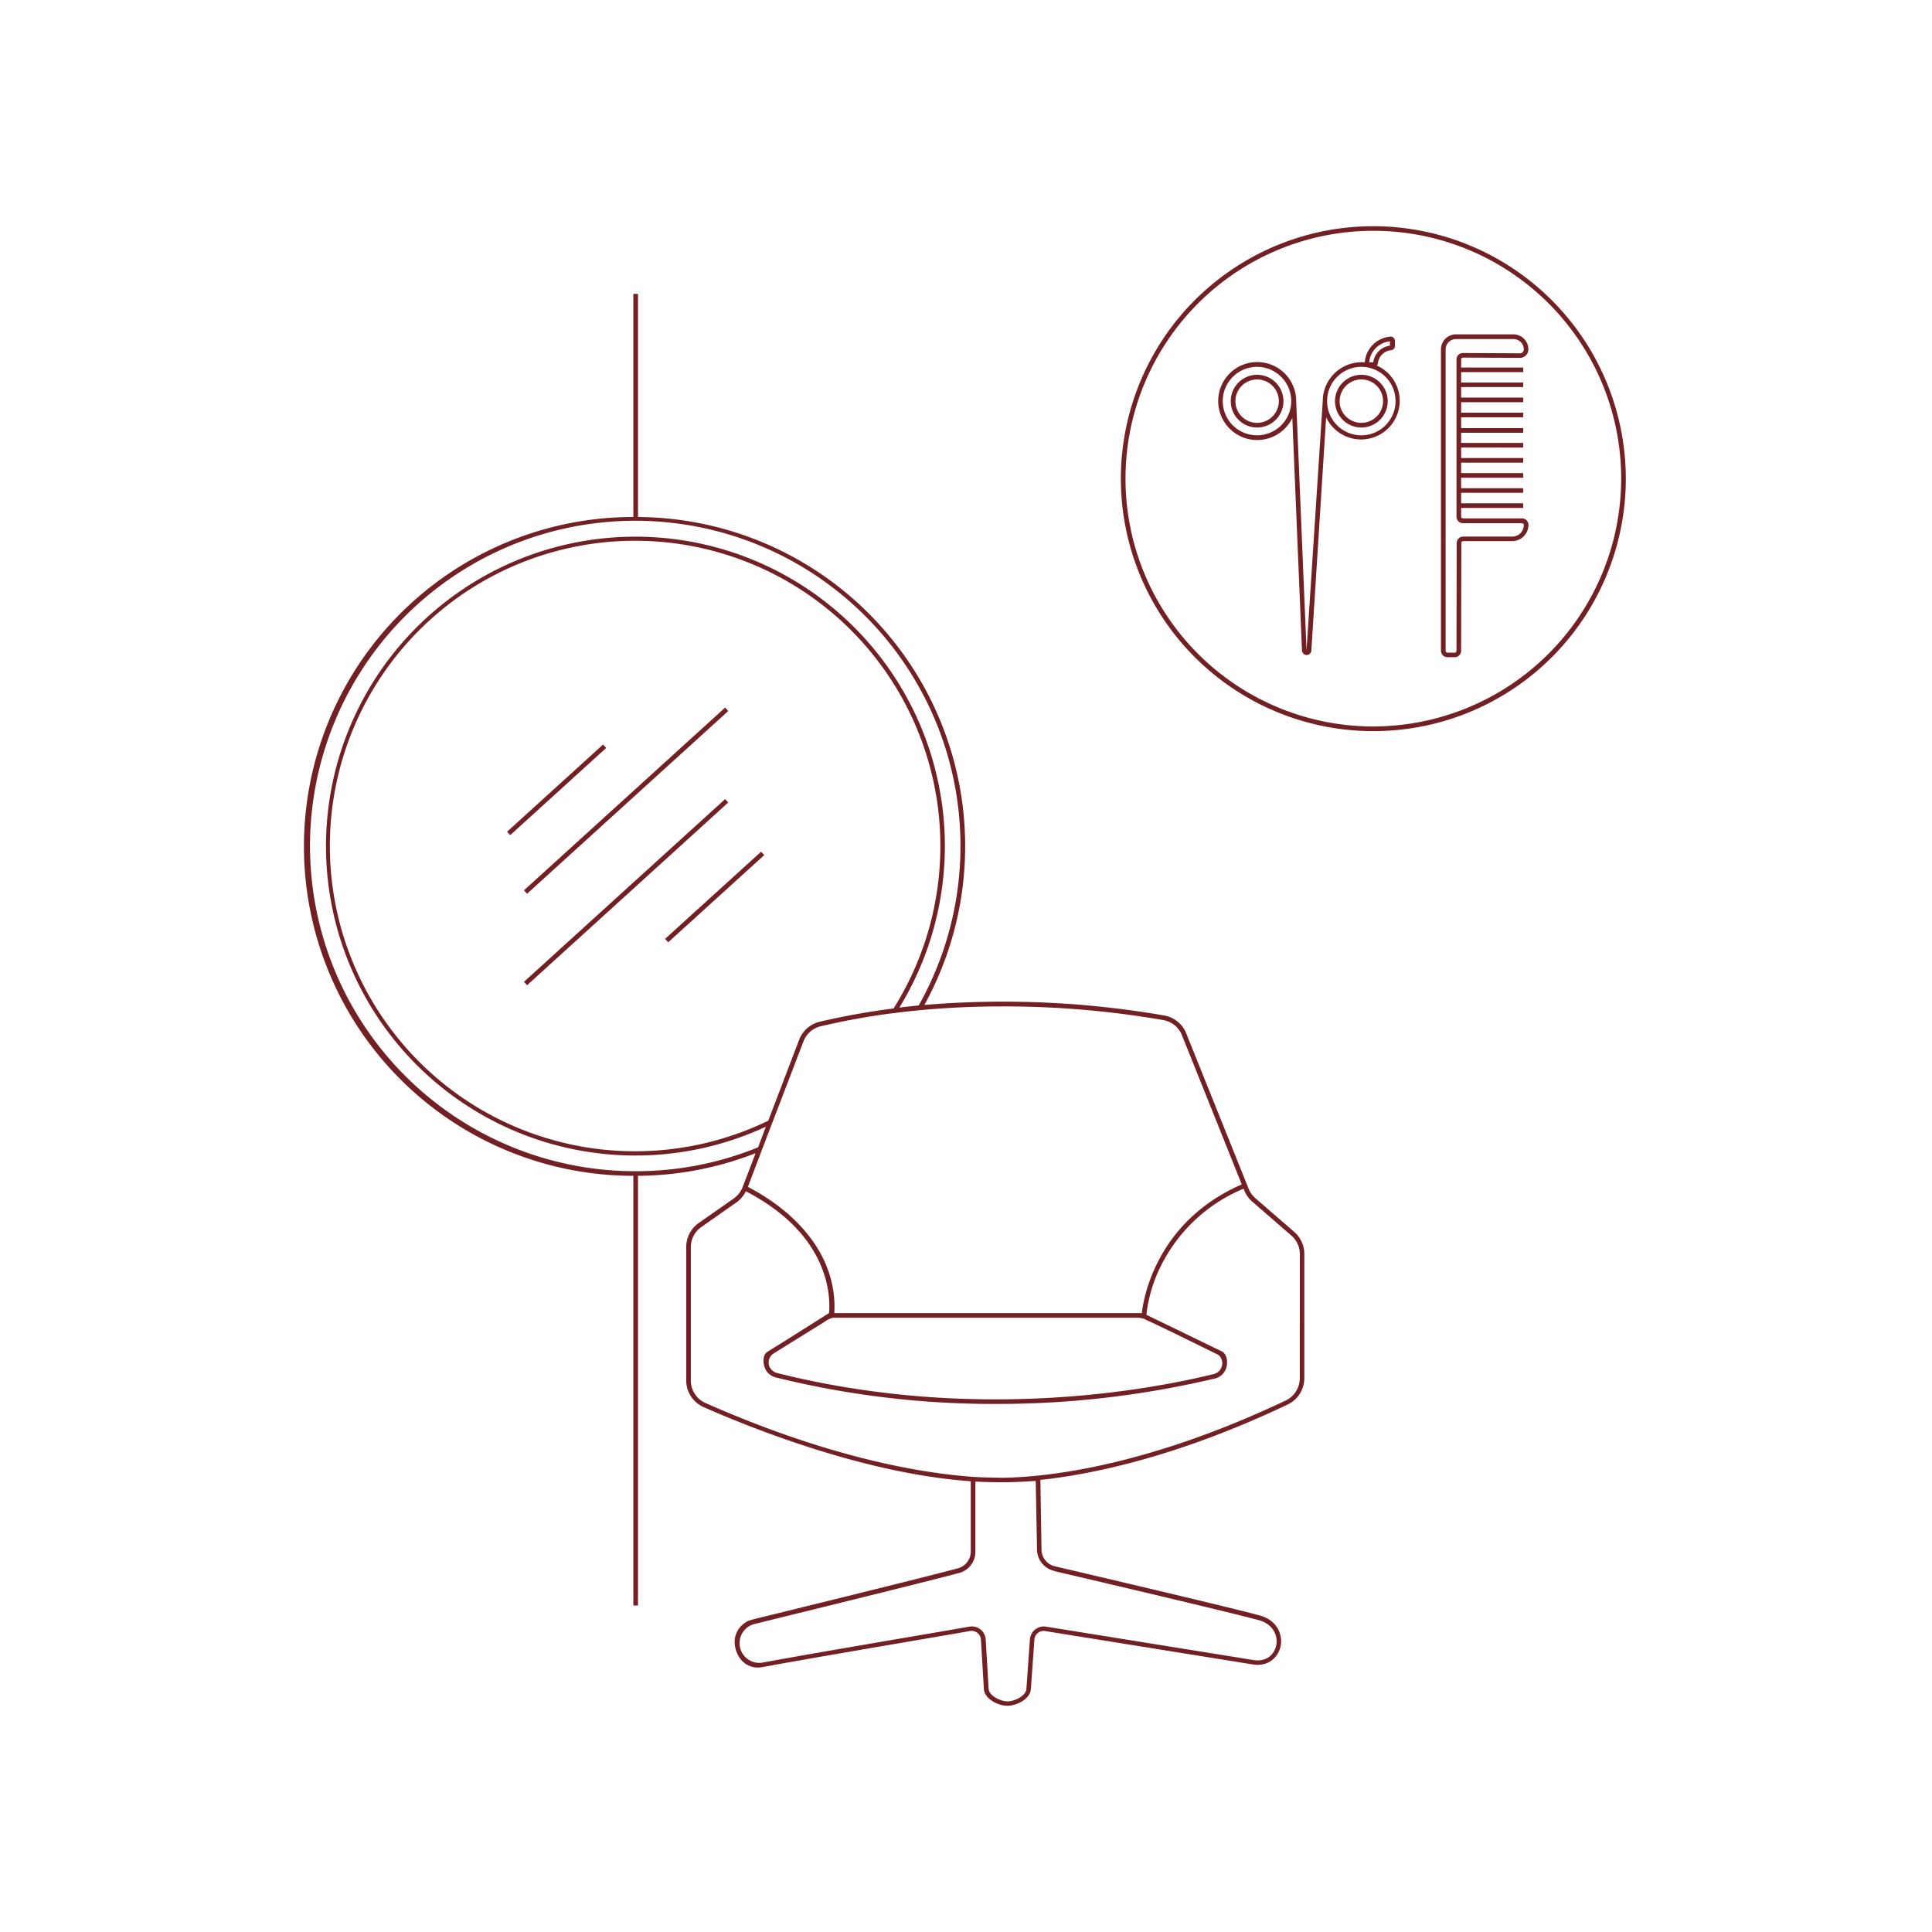 <svg id="Floor_Hair_Workstation" data-name="Floor Hair Workstation" xmlns="http://www.w3.org/2000/svg" viewBox="0 0 500 500"><defs><style>.cls-1{fill:#fff;}.cls-2{fill:none;}.cls-3{fill:#732024;}</style></defs><line class="cls-1" x1="188.06" y1="183.56" x2="136" y2="230.85"/><line class="cls-1" x1="188.06" y1="207.25" x2="136" y2="254.54"/><line class="cls-1" x1="197.37" y1="220.86" x2="172.53" y2="243.42"/><line class="cls-1" x1="156.49" y1="193.12" x2="131.64" y2="215.69"/><path class="cls-2" d="M164.51,140.25A78.8,78.8,0,1,0,198.79,290l8-20.95a7.54,7.54,0,0,1,5.26-4.65A184.85,184.85,0,0,1,231.19,261a78.74,78.74,0,0,0-66.68-120.7Z"/><path class="cls-2" d="M164.51,299.05a80.06,80.06,0,1,1,68.23-38.29c1.68-.2,3.36-.39,5-.55a84,84,0,1,0-41.62,36.71l2-5.33A79.55,79.55,0,0,1,164.51,299.05Z"/><rect class="cls-3" x="126.87" y="206.61" width="70.33" height="1.2" transform="translate(-97.23 162.78) rotate(-42.25)"/><rect class="cls-3" x="126.87" y="230.29" width="70.33" height="1.2" transform="translate(-113.15 168.93) rotate(-42.25)"/><rect class="cls-3" x="168.17" y="231.54" width="33.56" height="1.2" transform="translate(-108.02 184.56) rotate(-42.23)"/><rect class="cls-3" x="127.28" y="203.8" width="33.56" height="1.2" transform="translate(-100.01 149.97) rotate(-42.25)"/><path class="cls-3" d="M335,318.86l-10.12-8.78a6.47,6.47,0,0,1-1.74-2.45L307,267.44a7.53,7.53,0,0,0-5.68-4.63,244.25,244.25,0,0,0-62.09-2.73A85.21,85.21,0,0,0,165.11,133.8V76.06h-1.2V133.8a85.25,85.25,0,0,0,0,170.5V415.51h1.2V304.3a84.85,84.85,0,0,0,30.44-5.86l-3.36,8.78a6.44,6.44,0,0,1-2.29,2.94l-9.09,6.37a7.57,7.57,0,0,0-3.22,6.2v34.5a7.56,7.56,0,0,0,4.49,6.92c12.15,5.37,41.76,17.29,69.15,19.19v18.22a4.47,4.47,0,0,1-3.3,4.31c-9,2.4-32.33,8.13-44.84,11.21-4.74,1.16-7.88,1.93-8.4,2.07a6,6,0,0,0-4.35,7.43c.64,2.84,3.11,5.58,7,4.86,9.48-1.75,25.51-4.49,38.39-6.7,6.44-1.1,12-2.05,15.32-2.64a2.41,2.41,0,0,1,1.89.47,2.38,2.38,0,0,1,.92,1.73l.77,12.83c.18,2.61,3.78,4.33,6.08,4.33s5.87-1.71,6.08-4.29l.91-12.87a2.41,2.41,0,0,1,2.76-2.19l53.48,8.6c4.27.81,6.86-1.82,7.47-4.62.68-3.17-1.05-7-5.68-8.08l-.31-.09c-5.83-1.56-24.42-6-52.36-12.55a4.5,4.5,0,0,1-3.52-4.27L269.25,383c13.47-1.45,35.57-6,64-19.51a7.58,7.58,0,0,0,4.31-6.83V324.58A7.56,7.56,0,0,0,335,318.86ZM164.51,303.11a84.17,84.17,0,1,1,73.25-42.9c-1.66.16-3.34.35-5,.55a80.08,80.08,0,1,0-34.56,30.83l-2,5.33A83.67,83.67,0,0,1,164.51,303.11ZM231.19,261a184.85,184.85,0,0,0-19.11,3.44,7.54,7.54,0,0,0-5.26,4.65l-8,20.95a79,79,0,1,1,32.4-29Zm-34.12,36.89.59-1.55,2.09-5.45.64-1.67,7.55-19.7a6.31,6.31,0,0,1,4.42-3.91,181.16,181.16,0,0,1,18-3.3l1.55-.19c1.72-.22,3.43-.41,5.13-.58l1.46-.14c7.25-.67,14.26-.94,20.81-.94A242,242,0,0,1,301.09,264a6.35,6.35,0,0,1,4.79,3.9l15.49,38.63c-22.36,9.73-25.5,29.94-25.88,33.35a3.85,3.85,0,0,0-.69-.06H215.92a27.64,27.64,0,0,0-2-12.1c-2.36-6.14-8.45-14.38-20.37-20.55Zm99.36,43.61c4.28,1.91,16.39,7.93,18.6,9a2,2,0,0,1,.76.64,2.88,2.88,0,0,1-1.66,4.46c-17,4.18-62,12.51-112.94-.24a3,3,0,0,1-2-1.56,4.22,4.22,0,0,1-.18-.45,2.83,2.83,0,0,1,1.32-3.15l13-8.07a5.89,5.89,0,0,1,2.31-1.1h78.7A5.24,5.24,0,0,1,296.43,341.45Zm-23.61,65.09c27.93,6.53,46.51,11,52.33,12.54l.34.09c4.06,1,5.33,4.15,4.78,6.67-.5,2.32-2.57,4.36-6.09,3.69l-53.49-8.61a3.62,3.62,0,0,0-4.15,3.29l-.91,12.87c-.14,1.75-3.05,3.18-4.88,3.18s-4.76-1.44-4.89-3.2l-.76-12.84a3.6,3.6,0,0,0-3.59-3.35,3.35,3.35,0,0,0-.63.05c-3.33.59-8.88,1.54-15.31,2.64-12.89,2.2-28.92,4.95-38.41,6.7a5.11,5.11,0,0,1-2.16-9.95l8.38-2.07c12.51-3.08,35.81-8.81,44.86-11.21a5.66,5.66,0,0,0,4.19-5.47V383.44h.37c1.89.1,3.78.16,5.64.16h2.17c1.75,0,5.87-.23,7.44-.33l.33,17.84A5.71,5.71,0,0,0,272.82,406.54Zm63.56-49.9a6.39,6.39,0,0,1-3.62,5.75c-36.64,17.39-62.62,19.85-73.14,20-1.7,0-4.4-.09-6.13-.13-12.31-.68-36.87-4.15-70.93-19.22a6.36,6.36,0,0,1-3.77-5.82v-34.5a6.36,6.36,0,0,1,2.71-5.21l9.09-6.38a7.53,7.53,0,0,0,2.43-2.88c22.17,11.52,21.85,27.8,21.54,31.51,0,0-12.24,7.77-15.9,10-1.22.75-1.25,2.54-.82,3.91a4.08,4.08,0,0,0,2.91,2.75,233.94,233.94,0,0,0,56.86,6.87,243.51,243.51,0,0,0,56.81-6.59,4,4,0,0,0,3-3c.36-1.49.09-3.38-1.29-4.05l-19.45-9.43a38,38,0,0,1,3.69-12.51,41.79,41.79,0,0,1,21.47-20.13l.18.45h0a7.66,7.66,0,0,0,2.06,2.9l10.13,8.79a6.37,6.37,0,0,1,2.19,4.81Z"/><path class="cls-3" d="M355.42,58.54a65.34,65.34,0,1,0,65.34,65.33A65.41,65.41,0,0,0,355.42,58.54Zm0,129.47a64.14,64.14,0,1,1,64.14-64.14A64.21,64.21,0,0,1,355.42,188Z"/><path class="cls-3" d="M325.34,97a6.82,6.82,0,1,0,6.82,6.82A6.83,6.83,0,0,0,325.34,97Zm0,12.44a5.62,5.62,0,1,1,5.62-5.62A5.62,5.62,0,0,1,325.34,109.43Z"/><path class="cls-3" d="M352.32,97a6.82,6.82,0,1,0,6.82,6.82A6.83,6.83,0,0,0,352.32,97Zm0,12.44a5.62,5.62,0,1,1,5.62-5.62A5.62,5.62,0,0,1,352.32,109.43Z"/><path class="cls-3" d="M356.32,94.58a1.12,1.12,0,0,0,.29-.61A3.77,3.77,0,0,1,360,90.64a1.08,1.08,0,0,0,1-1.13V88.22a1.1,1.1,0,0,0-.35-.81,1.11,1.11,0,0,0-.85-.29,7.22,7.22,0,0,0-6.59,6.63s0,0,0,0c-.27,0-.55,0-.82,0a10.07,10.07,0,0,0-10.06,10h0l-4.2,64.54-2.68-64.53h0a10.09,10.09,0,1,0-1,4.41l2.5,60.17a1.2,1.2,0,0,0,1.21,1.17h0a1.2,1.2,0,0,0,1.22-1.15L343.2,108a10,10,0,1,0,13.12-13.4Zm-31,18.08a8.86,8.86,0,1,1,8.85-8.85A8.86,8.86,0,0,1,325.34,112.66Zm34.4-24.33v1.13a5,5,0,0,0-4.32,4.29h-1.06A6,6,0,0,1,359.74,88.33Zm-7.4,24.33a8.86,8.86,0,1,1,8.85-8.85A8.86,8.86,0,0,1,352.34,112.66Z"/><path class="cls-3" d="M378.28,92.68a.47.47,0,0,1,.33-.14h0l14.73.08h0a2.2,2.2,0,0,0,2.2-2.21,3.88,3.88,0,0,0-3.88-3.88H376.81a3.89,3.89,0,0,0-3.89,3.88v78a1.67,1.67,0,0,0,1.67,1.67h1.88a1.67,1.67,0,0,0,1.67-1.67l.05-27.9a.47.47,0,0,1,.47-.47h12.7a4.2,4.2,0,0,0,4.2-4.21,1.67,1.67,0,0,0-1.67-1.67H378.61a.47.47,0,0,1-.47-.47v-2.24H394.2v-1.2H378.14v-2.71H394.2v-1.19H378.14v-2.71H394.2v-1.2H378.14v-2.71H394.2v-1.2H378.14v-2.71H394.2v-1.2H378.14V112H394.2v-1.2H378.14V108H394.2v-1.2H378.14v-2.71H394.2v-1.2H378.14v-2.71H394.2V99H378.14V96.31H394.2V95.12H378.14V93A.48.48,0,0,1,378.28,92.68Zm-.85-.85a1.71,1.71,0,0,0-.49,1.19v40.71a1.67,1.67,0,0,0,1.67,1.67h15.28a.47.47,0,0,1,.47.47,3,3,0,0,1-3,3h-12.7a1.67,1.67,0,0,0-1.67,1.67l-.05,27.9a.47.47,0,0,1-.47.47h-1.88a.47.47,0,0,1-.47-.47v-78a2.7,2.7,0,0,1,2.69-2.69h14.87a2.69,2.69,0,0,1,2.68,2.69,1,1,0,0,1-1,1h0l-14.73-.08h0A1.7,1.7,0,0,0,377.43,91.83Z"/></svg>